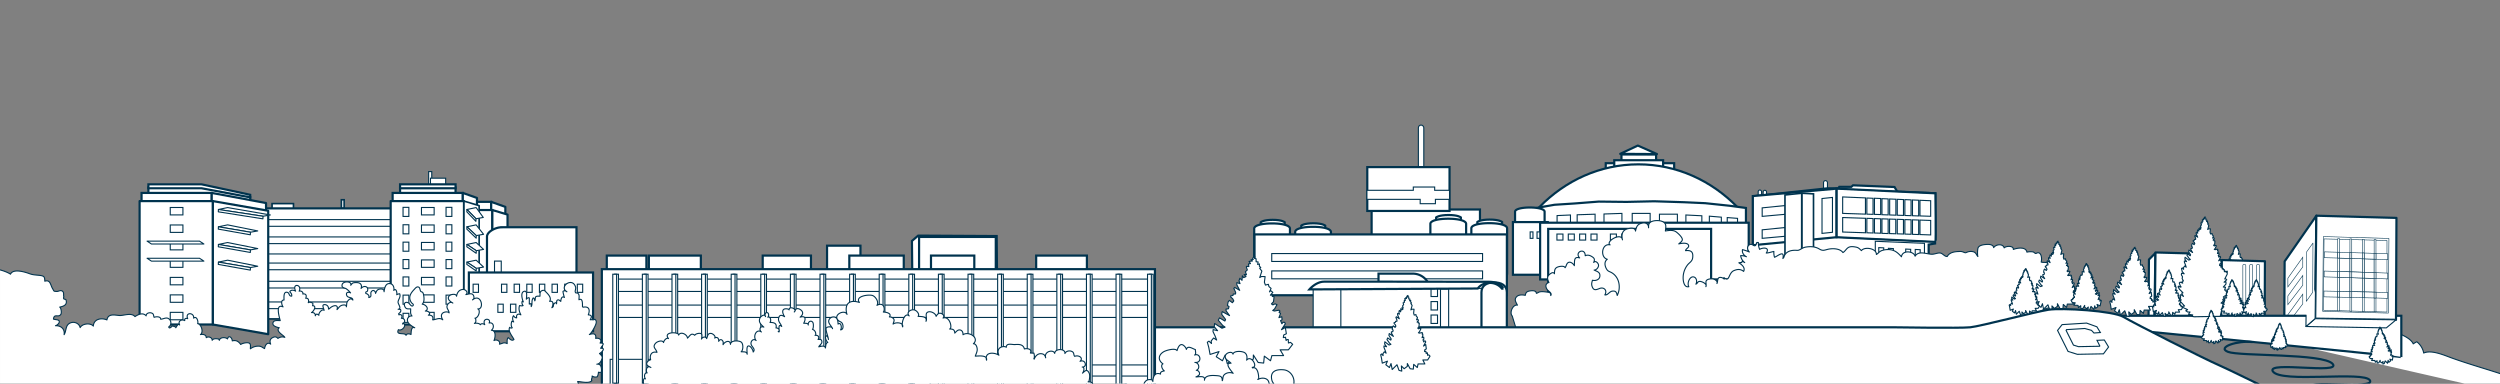 <svg id="Layer_1" data-name="Layer 1" xmlns="http://www.w3.org/2000/svg" xmlns:xlink="http://www.w3.org/1999/xlink" viewBox="0 0 2280 350"><rect x="0" y="0" width="2280" height="350" fill="#808080" stroke="none"/><defs><style>.cls-1,.cls-12,.cls-14{fill:none;}.cls-2{clip-path:url(#clip-path);}.cls-10,.cls-11,.cls-13,.cls-3,.cls-4,.cls-5,.cls-6,.cls-7,.cls-8,.cls-9{fill:#fff;}.cls-10,.cls-11,.cls-12,.cls-13,.cls-14,.cls-3,.cls-4,.cls-5,.cls-6,.cls-7,.cls-8,.cls-9{stroke:#00334e;}.cls-12,.cls-3,.cls-4,.cls-6,.cls-9{stroke-miterlimit:10;}.cls-12,.cls-14,.cls-3,.cls-5,.cls-8{stroke-width:2px;}.cls-10,.cls-11,.cls-13,.cls-14,.cls-5,.cls-7,.cls-8{stroke-linejoin:round;}.cls-13,.cls-6{stroke-width:1.5px;}.cls-11,.cls-8{stroke-linecap:round;}.cls-10,.cls-9{stroke-width:0.5px;}</style><clipPath id="clip-path"><rect class="cls-1" x="0.01" y="-0.14" width="2280" height="350"/></clipPath></defs><title>LBNL-Line-Art-2280x350</title><g class="cls-2"><rect class="cls-3" x="1389.52" y="211.49" width="2.55" height="5.88"/><rect class="cls-3" x="1383.25" y="211.49" width="2.55" height="5.88"/><rect class="cls-3" x="1250.92" y="191.06" width="98.81" height="24.18"/><rect class="cls-4" x="1293.55" y="114.06" width="4.96" height="49.24" rx="2.48" ry="2.48"/><rect class="cls-3" x="1246.96" y="152.4" width="75.02" height="39.99"/><polygon class="cls-4" points="1321.97 173.55 1308.42 173.55 1308.42 170.57 1288.93 170.57 1288.93 173.55 1246.63 173.55 1246.63 181.81 1295.21 181.81 1295.21 185.77 1309.09 185.77 1309.09 181.81 1321.97 181.81 1321.97 173.55"/><path class="cls-3" d="M1171.61,212.46H1149.8v-9.8s2.28-2.13,10.85-2.16,11,2.16,11,2.16Z"/><path class="cls-3" d="M1208.57,215.27h-21.81v-9.53s2.28-2.07,10.85-2.1,11,2.1,11,2.1Z"/><path class="cls-3" d="M1332.33,208.14h-22.58v-9.87s2.35-2.14,11.23-2.17,11.35,2.17,11.35,2.17Z"/><path class="cls-3" d="M1369.91,212.31h-22.58v-9.88s2.36-2.14,11.23-2.17,11.35,2.17,11.35,2.17Z"/><path class="cls-3" d="M1160.13,265.46h0a16.36,16.36,0,0,1-16.3-16.31v-40.7c0-3,7.34-4.69,16.3-4.69h0c9,0,16.31,1.71,16.31,4.69v40.7A16.36,16.36,0,0,1,1160.13,265.46Z"/><path class="cls-3" d="M1197.51,268.55h0a16.36,16.36,0,0,1-16.31-16.31v-40.7c0-3,7.34-4.68,16.31-4.68h0c9,0,16.3,1.7,16.3,4.68v40.7A16.36,16.36,0,0,1,1197.51,268.55Z"/><path class="cls-3" d="M1320.81,261.17h0a16.36,16.36,0,0,1-16.31-16.3V204.16c0-3,7.34-4.68,16.31-4.68h0c9,0,16.3,1.71,16.3,4.68v40.71A16.35,16.35,0,0,1,1320.81,261.17Z"/><path class="cls-3" d="M1358.18,265.22h0a16.36,16.36,0,0,1-16.31-16.31v-40.7c0-3,7.34-4.68,16.31-4.68h0c9,0,16.3,1.7,16.3,4.68v40.7A16.35,16.35,0,0,1,1358.18,265.22Z"/><rect class="cls-3" x="1144.12" y="213.78" width="230.15" height="55.49"/><rect class="cls-4" x="1159.83" y="231.25" width="192.27" height="7.2"/><rect class="cls-4" x="1159.83" y="247.08" width="192.27" height="7.2"/><rect class="cls-4" x="1663.06" y="164.7" width="3.58" height="10.97" rx="1.79" ry="1.79"/><rect class="cls-4" x="1603.46" y="173.28" width="3.1" height="9.06" rx="1.55" ry="1.55"/><rect class="cls-4" x="1607.99" y="173.52" width="3.1" height="8.82" rx="1.55" ry="1.55"/><rect class="cls-3" x="1478.78" y="140.89" width="31.58" height="13.75"/><rect class="cls-3" x="1464.45" y="148.83" width="62.38" height="11.24"/><rect class="cls-3" x="1472.2" y="146.12" width="44.56" height="10.27"/><polygon class="cls-5" points="1493.7 132.75 1477.62 140.31 1511.13 140.5 1493.7 132.75"/><path class="cls-3" d="M1584.36,188.75c-23.54-24.08-55.26-38.86-90.18-38.86s-66.63,14.78-90.17,38.86Z"/><polygon class="cls-3" points="1592.3 208.55 1592.3 189.66 1577.19 187.62 1555.11 185.3 1535.93 184.43 1508.62 183.56 1483.34 184.14 1458.06 183.85 1435.68 185.59 1417.66 186.75 1399.65 189.95 1399.65 207.38 1592.3 208.55"/><path class="cls-3" d="M1395.2,240.23h0a13.52,13.52,0,0,1-13.47-13.48V193.11c0-2.46,6.06-3.87,13.47-3.87h0c7.42,0,13.48,1.41,13.48,3.87v33.64A13.52,13.52,0,0,1,1395.2,240.23Z"/><rect class="cls-3" x="1379.79" y="202.54" width="31.77" height="48.04"/><rect class="cls-4" x="1488.58" y="194.62" width="16.35" height="8.48"/><rect class="cls-4" x="1513.42" y="195.34" width="16.35" height="8.48"/><polygon class="cls-4" points="1552.08 205.27 1537.53 204.54 1537.53 196.07 1552.08 196.79 1552.08 205.27"/><polygon class="cls-4" points="1569.86 206.54 1558.93 205.63 1558.93 197.15 1569.86 198.06 1569.86 206.54"/><polygon class="cls-4" points="1584.63 207.63 1575.24 206.9 1575.24 198.42 1584.63 199.15 1584.63 207.63"/><polygon class="cls-4" points="1479.19 203.09 1462.84 203.64 1462.84 195.16 1479.19 194.62 1479.19 203.09"/><polygon class="cls-4" points="1454.72 203.82 1438.37 204.36 1438.37 195.88 1454.72 195.34 1454.72 203.82"/><polygon class="cls-4" points="1432.26 204.54 1420.06 205.09 1420.06 196.61 1432.26 196.07 1432.26 204.54"/><rect class="cls-3" x="1404.59" y="203.12" width="190.23" height="51.72"/><rect class="cls-3" x="1411.95" y="208.74" width="148.58" height="60.83"/><rect class="cls-4" x="1419.92" y="213.45" width="5.49" height="5.49"/><rect class="cls-4" x="1430.27" y="213.45" width="5.49" height="5.49"/><rect class="cls-4" x="1440.63" y="213.45" width="5.49" height="5.49"/><rect class="cls-4" x="1450.98" y="213.45" width="5.49" height="5.49"/><rect class="cls-4" x="1468.67" y="213.45" width="5.49" height="5.49"/><rect class="cls-4" x="1479.03" y="213.45" width="5.49" height="5.49"/><rect class="cls-4" x="1401.77" y="211.49" width="2.55" height="5.88"/><rect class="cls-4" x="1395.51" y="211.49" width="2.55" height="5.88"/><polygon class="cls-3" points="1758.93 236.56 1758.93 223.04 1764.8 222.07 1765 176.24 1730.34 174.87 1727.79 170.56 1689.99 169 1688.43 170.37 1677.46 170.37 1676.48 171.74 1666.69 171.74 1598.74 178.98 1598.74 239.89 1758.93 236.56"/><polygon class="cls-3" points="1598.6 178.81 1598.6 223.62 1674.94 216.35 1674.95 172.05 1598.6 178.81"/><polygon class="cls-4" points="1755.1 221.91 1755.1 236.56 1710.28 234.4 1710.27 220.04 1755.1 221.91"/><polygon class="cls-4" points="1717.96 226.04 1717.95 234.66 1713.52 234.37 1713.42 225.82 1717.96 226.04"/><polygon class="cls-4" points="1726.74 226.7 1726.64 235.44 1722.21 235.12 1722.21 226.46 1726.74 226.7"/><polygon class="cls-4" points="1742.54 227.38 1742.44 236.13 1738.01 235.8 1738 227.14 1742.54 227.38"/><polygon class="cls-4" points="1751.23 227.72 1751.13 236.47 1746.7 236.15 1746.7 227.49 1751.23 227.72"/><polygon class="cls-4" points="1607.11 189.57 1607.11 197.33 1629.39 195.33 1629.39 187.32 1607.11 189.57"/><polygon class="cls-4" points="1607.11 209.6 1607.11 217.36 1629.39 215.36 1629.39 207.35 1607.11 209.6"/><path class="cls-4" d="M1675,172.05v44.31l90.13,4.26V176.3Zm69.18,10.31,5.65.23v14.34l-5.65-.19Zm5.65,18.32v13.21l-5.65-.18V200.5Zm-12.59-18.62,5.65.24v14.4l-5.65-.19Zm5.65,18.39v13.21l-5.65-.18V200.27Zm-12.58-18.68,5.65.24v14.46l-5.65-.19Zm5.65,18.45v13.21l-5.65-.18V200Zm-12.58-18.75,5.65.24v14.53l-5.65-.19Zm-22.09,30.82-20.78-.69V198.39l20.78.69Zm0-17-20.78-.68v-15l20.78.88Zm6.93,17.2-5.65-.19V199.12l5.65.19Zm0-17-5.65-.18V180.59l5.65.24Zm6.94,17.2-5.65-.19V199.35l5.65.19Zm0-17-5.65-.19v-14.7l5.65.24ZM1722,213l-5.65-.19V199.58l5.65.19Zm0-17-5.65-.19V181.18l5.65.24Zm1.29,3.8,5.65.18V213.2l-5.65-.18Zm37.49,14.45-9.76-.33V200.72l9.76.33Zm0-17-9.76-.32V182.65l9.76.41Z"/><polygon class="cls-6" points="1643.16 236.32 1627.89 237.89 1627.89 177.81 1643.16 176.23 1643.16 236.32"/><polygon class="cls-6" points="1643.41 236.32 1653.92 236.89 1653.92 176.8 1643.41 176.23 1643.41 236.32"/><polygon class="cls-4" points="1671.2 211.85 1661.68 212.85 1661.68 181.06 1671.2 180.06 1671.2 211.85"/><path class="cls-3" d="M1257.2,249.55h31.27a16.09,16.09,0,0,1,16,16.05h0a16.1,16.1,0,0,1-16,16H1257.2Z"/><rect class="cls-4" x="1221.21" y="263" width="133.71" height="36.82"/><path class="cls-3" d="M1351.1,299.89V266.55c0-6.36,5.2-9,11.56-9h0c6.37,0,11.57,2.62,11.57,9v33.34Z"/><rect class="cls-4" x="1313.73" y="263.47" width="7.43" height="35.52"/><rect class="cls-4" x="1305.11" y="262.76" width="5.9" height="7.67"/><rect class="cls-4" x="1305.11" y="275.04" width="5.9" height="7.67"/><rect class="cls-4" x="1305.11" y="287.31" width="5.9" height="7.67"/><rect class="cls-4" x="1197.6" y="262.33" width="25.25" height="37.96"/><path class="cls-3" d="M1194.18,263.94l153.53-.82s3.07-5,10.74-5.08a13.84,13.84,0,0,1,11.33,5.2h1.42S1368.72,257,1358,257s-142.91-.23-150.46-.12S1194.18,263.94,1194.18,263.94Z"/><path class="cls-7" d="M1626,235.76c1.74-8.24-4.77-2.08-7.64-1.14a14.47,14.47,0,0,1-.59-5.3c-2.32.44-4.65,1.39-6.93,1.44,3.53-5.09-2.77-5.3-6.07-3.34a15.4,15.4,0,0,1-1.13-6.25c-.07,0-1.4,0-1.46,0-1.56,6.1-3.38.79-6.06,1.78s-3.16,4.23-.75,6.86a44.09,44.09,0,0,0-6.22-2.15c-.56,2.8,1.12,5.14,3.55,6.49a11.94,11.94,0,0,0-5.22-1,9.38,9.38,0,0,0,3.69,6.3,14.12,14.12,0,0,1-2.11-1.33c-.38.21-.48,1.29-.64,1.35a7.65,7.65,0,0,0-2.58.2c2.61,1.61,6.12,4.38,4.34,7.84-2.87-2.28-5.53-2.07-8.73-.76-5.4,2.2-3.79,11.12-9.24,6.4l.27,1.4a5.79,5.79,0,0,0-2.62-1.47c-4.18-.74-2.85,3.15-4,5.47,1-2.41-2.38-4.09-4.07-4.22s-5.15.14-5.84,2.08c-.42,1.18.44,3.37-.19,5,1.51-2.46-3.87-4.94-5.72-4.77-2.12.2-1.72,1.94-3.4,2.49,1.16-1.74.84-5.37-1.36-6.35-4.07-1.81-7,5.56-5.08,8.7-3.23.66-4.4-2.37-4.92-5a19.11,19.11,0,0,1,3.46-14.47c1.93-2.69,4.53-3.33,5-7.07.65-5.6-1.85-6.83-6.52-6.34.47-2.2,3.5-2.64,2.72-4.92-1-2.77-6.84-1.76-8.9-1.24,1-1,3-2.15,3.23-3.73.37-2.2-4.45-6.55-6.14-7.55-2.62-1.55-6.56-1-9.3-.48.45-3.88,1.39-7.25-3.31-8.88-2.75-1-8-.88-10.4.93-1.74,1.31-1.64,3-1.62,5,0-3.52-2.44-4.9-5.63-4.29-4.57.86-5.45,3.31-6.29,7.27-.25-3.32-4.66-2.64-6.78-2.16-5.17,1.15-6.29,5.06-5.13,10.18-.83-7.31-15.85,1.63-11.27,4.58-7.65-1.68-9.29,11.4-2.57,13.14-3,2.21-2.29,6-.73,8.77,1.4,2.47,2.64,2.2,4.91,3.56,7.12,4.29,8.34,14,4.89,20.67-.59-2.7-1.06-4.44-4.67-3.9-2.4.36-4.2,4-6.61,3.38,2.54-4.18-.94-7.33-4.68-5.88-3.21,1.25-5.68,2.46-7.09-2.3-.56-1.9,0-3.4.47-5.19,2.57.77,6.25-.3,6.71-3.33.62-4.14-2.64-4.65-5.19-5.93,2.07.11,4.26-2.59,4-4.58-.19-1.8-2.77-4.46-4.38-2.36,1.1-2.82.81-3.84-1.82-5.44-1.87-1.13-3.81-1.64-5.91-.7,0-7.69-10.17-3.44-5.12,2-5.48-1.7-4.51,3.06-4.83,7.07-.65-1.35-2.72-3.28-4.42-3.15-2.75.21-2.64,3.35-4,5-.69-2-5.08-1.23-6.6-.67-3,1.07-3,3.24-3.12,6.17-.92-1.68-2.49-.87-3.86.14-3.19,2.32-2.7,4.7-1.16,7.86-3.28.85-3.43,3.91-1.48,6.57,1.11,1.51,4.61,3.07,3.15,5.32,0-2.8-1-2.86-3.71-3.19-1.94-.24-4.45-.61-6.38-.13-1.11.27-1.92,1.1-3,1.3-.35-2.95-4.21-2.5-6.4-2.09-2.41.46-3.3,1.42-3.76,3.93-2.25-.52-5.71-.68-7.54.94-3,2.69-1,5.24.38,8-4.18-.83-7.55,7-4.73,9.9l3.9,12.83L1769.38,327l97-45.85c3.64-.15,5.57-3.09,6.77-6.35,1.7-4.62,1.5-9.13-4.86-8.54,5.34-1.23,5-11.78-1.44-11.75,2.43-1.47,3.66-7.59.31-8.89,1.82-1.31,2-2.25,1.16-4.26-1.37-3.11-3.87-1.44-6.75-2.39.68-2.34.54-8-2.62-8.49-.93-.15-1.7.78-2.6.66-.31,0-1.42-1.18-2-1.36a13.82,13.82,0,0,0-5.79.17c-.94-5.21-8.94-3.8-12.39-2.46.34-3.57-6.46-3.33-8.35-1.44-1.11-4-7.54-3.37-9.57-.22-.38-2.44-3.11-2.94-5.17-2.92-2.32,0-7.44.28-8.91,2.76-.78,1.32-.85,7.05-.35,8.26-1.41-1.47-1.46-3.35-3.89-4.25a9.18,9.18,0,0,0-4.77-.1c-.55.09-2.29.92-2.52.93-1.29,0-2.58-1.15-4.41-1.17-4.3,0-10,.27-12.38,4.59-2.78.05-4.07-3.24-7-3.22-2.32,0-4.49,1.15-6.86,1.15-4.73,0-12.09-3.63-15.42,1.76-1.31-4.74-11.7-5.8-12.44.54-2.8-3-5.33-5.73-10.07-6.42-2.8-.41-6.73,0-9.19,1.43-1.35.81-2.25,2.19-3.61,2.9.25-5.68-11-7.32-13.62-3.5-1.86-1.64-2.52-2.76-5.11-3.24-1.82-.34-4.24-.69-6,0-2.49.88-3.54,3.75-5.78,5-2.7-3.82-9.47-3.95-13.61-3-3.55.84-4.64,1.72-8-.29-3.72-2.19-7.83-2.42-12.13-1.73-2.63.42-3.66,1.45-5.86,2.52-1.56.76-2.21.41-4,.41-4.6,0-9.06,1.54-10.27,6.42Z"/><path class="cls-7" d="M1895.35,270.72l-1.08-1.13-1,.4-.1-2-.69,0-.34.49-.3-1.87-1.08.19.2-1.52,1.28-.69-.5-3.65-1.87,1.28,1.87-3.45-.34-.83h-.79l-.49.83-.64-1.82.74-.49-.15-1.78-1.38.55.79-2.47-.74-.64.44-.69-.49-.54-2.12.49-.89-.29.89-.89,1.18-2.51-.93-.49-1,.64-.69-.59,1-1.29.29-2.9-.88-.15.15-.84-1.09.1,1.18-1.62-1-1-.59.74.79-2-1-1-.29-1.33-1.43.44-.49-1.63.34-3.3-1.72,0-.89.59,1-3.74-1.08-1.62.54-.45-.69-.79,0-1.28-.89.3.25-1.48-1-.1v-1.72l-.79-.25.15-1-.6.29-.49.79.35.54-1.09.15.64.74-1.62.24.69,1.29-1,.19.2,1.53s-1.33-.2-1.28,0,.54,2,.54,2l-.94,1,.55,1.73-1.14-.1.89,1.18-1.13.59-.64-1-.15,2.61-1.09-1.18-.39,1.48.49,1.62-1.52-.59,0,1.23,1.43,3.25-2.42-1.67-.44.49.88,2.37,0,.93-1.14.05-.1.79-1.13.29v.65l1,1,.54,1.28-.69,1-1.48-1.33-.59.88-.35,2.07.79.59-.29,1.33-1.19.15,0,1,1.68,2.75-3.55-2.31-.29,1.53,1.92,3-.35.89-2.61-1.83-.59,1.38,2.17,3.06,1.13.93-1.53.64-3.54-2.75-.2,1.87,1.63,2.31-2.17-.64,0,1.18,1,2.47.79,2.41-1.48-1.18-1.18,1.67.15,1.53-1.23-1.38-.79.64.69,3,.64,4.12,4.34-1.67-1.34,3,3,2.34,1.33-3.34,1,5,4-4,1.67,4.68,2.33.66-.33-4.33,2.34,2.33,2.67-2V277l2.33,4.34,2.67.34.34-4,3,2.67.67-3H1891l-1.67-3.34h4Z"/><path class="cls-7" d="M2039.06,224.14l-.34.54.24.37-.74.1.43.5-1.1.17.47.87-.67.13.13,1s-.9-.14-.87,0,.37,1.37.37,1.37l-.63.71.36,1.17-.77-.07.61.8-.77.4-.44-.7-.1,1.77-.73-.8-.27,1,.33,1.1-1-.4,0,.83,1,2.21-1.64-1.14-.3.34.6,1.6,0,.64-.77,0-.06.54-.77.2v.43l.66.67.37.87-.47.71-1-.91-.4.6-.23,1.41.53.4-.2.9-.8.1,0,.71,1.14,1.87-2.41-1.57-.2,1,1.3,2.08-.23.6-1.77-1.24-.41.94,1.48,2.07.77.64-1,.43-2.41-1.87-.13,1.27,1.1,1.57-1.47-.43,0,.8.66,1.67.54,1.64-1-.8-.81,1.14.1,1-.83-.93-.54.43.47,2,1.27,1.44-1.7-.37-.14,1,.77,1.34-.27,1.11.87,1.63-.67.07-.26.4.47.91-1.68-.64-.6.54.74,2,.5.6-.6.14-1-.67-.4.43.94,1.64,1.5,1.48.77.83-.73.17.1.67,1,1.5-1.68-1.1-.53.2.37,1.4-.47.64.8,1.2-.8.64,1.44,1.57,1.6,1.71-1.1.13-.27.7,3.35,1.54-1.21.74,1.27.84,1.51,0-1,1.54,2.77.4-.47.94,1.44.27,17.06-.33,1.64-6.73.77-.6-.74-1.11-1-.13,2-1.81-1-.3,1.1-1.3-.63-.61,2-1.37.24-.87.4-.63-1-1,.4-.63-1.17,0,.61-1.84-1.44-.16,1.74-1.94,0-1.44-1.23.23,1.74-1.6-.81-.71-.5.24,1.61-3.15.06-2-.57.1-.13.64-.57-.77-.63.4,0-1.37-.77,0,0-.8-.67.26-.07-1.37-.47,0-.23.33-.2-1.27-.74.13.14-1,.87-.47-.34-2.48-1.27.87,1.27-2.34-.23-.57h-.54l-.33.57-.44-1.24.5-.33-.1-1.21-.93.37.53-1.67-.5-.43.3-.47-.33-.37-1.44.33-.6-.2.6-.6.8-1.71-.63-.33-.71.44-.46-.41.66-.87.21-2-.61-.1.1-.57-.73.07.8-1.11-.7-.7-.4.5.53-1.37-.7-.7-.2-.9-1,.3-.34-1.11.24-2.24-1.17,0-.6.4.7-2.54-.74-1.11.37-.3-.47-.53,0-.87-.61.2.17-1-.67-.07v-1.17l-.53-.17.1-.67Z"/><path class="cls-7" d="M2024.64,298.8c6.21-6.82,32.75-12.95,37.47-2.37,14.58-.69,30.21.86,40.75,10.07,4-13.5,24.83-19.64,35.12-.07,9.15-14.3,57.37-5.38,62.9,7.17a27.21,27.21,0,0,1,3.24-1.91,17,17,0,0,1,6.31,10.27c7.27-3.19,19.1,2.21,26.18,4.74,25.5,9.11,49.52,14.53,74.11,25.56.6,6.46,6.83,4.1,4.61,10.66,4.39-9.14,6.61-14.76,16.92-11.28,11.92,4,73.83,23.05,72.78,35.05,15.07,6.27,83.64,7.07,88.64,19.42"/><polygon class="cls-8" points="2021.18 242.7 2026.25 237.6 2025.19 303.54 2020.76 303.44 2021.18 242.7"/><polygon class="cls-8" points="2065.62 238.26 2026.31 237.16 2025.74 288.57 2065.39 289.15 2065.62 238.26"/><polygon class="cls-8" points="1959.83 236.69 1965.73 230.75 1964.5 307.54 1959.34 307.42 1959.83 236.69"/><polygon class="cls-8" points="2011.58 231.52 1965.8 230.24 1965.14 290.11 2011.32 290.79 2011.58 231.52"/><rect class="cls-9" x="2045.48" y="241.15" width="2.71" height="49.92" rx="0.99" ry="0.99"/><rect class="cls-9" x="2051.76" y="241.15" width="2.71" height="49.92" rx="0.99" ry="0.99"/><rect class="cls-9" x="2058.04" y="241.15" width="2.71" height="49.92" rx="0.99" ry="0.99"/><polygon class="cls-5" points="2083.58 238.38 2112.51 196.72 2111.45 290.62 2083.16 315 2083.58 238.38"/><polygon class="cls-9" points="2100.14 268.28 2100.14 277.12 2086.54 294.92 2086.54 286.99 2100.14 268.28"/><path class="cls-3" d="M2190,325.62V288H1936.09v12.21S2190,325.1,2190,325.62Z"/><polygon class="cls-5" points="2185.57 198.73 2112.51 196.72 2111.45 290.62 2185.15 291.68 2185.57 198.73"/><polygon class="cls-10" points="2178.7 217.45 2118.85 215.76 2118.32 283.96 2178.17 285.55 2178.7 217.45"/><polygon class="cls-9" points="2100.14 234.57 2100.14 243.41 2086.54 261.65 2086.54 253.72 2100.14 234.57"/><polygon class="cls-9" points="2100.14 251.23 2100.14 260.06 2086.54 277.83 2086.54 269.9 2100.14 251.23"/><polygon class="cls-7" points="2176.36 299.02 2103.09 297.77 2111.45 290.62 2185.15 291.68 2176.36 299.02"/><polygon class="cls-10" points="2118.93 282.94 2176.92 284.59 2176.92 219.31 2119.53 217.88 2118.93 282.94"/><polygon class="cls-9" points="2165.22 253.93 2165.22 266.44 2156.16 266.23 2156.16 253.63 2165.22 253.93"/><polygon class="cls-9" points="2154.49 253.58 2154.49 266.19 2144.8 265.97 2144.8 253.27 2154.49 253.58"/><polygon class="cls-9" points="2143.14 253.21 2143.14 265.93 2133.66 265.71 2133.66 252.91 2143.14 253.21"/><polygon class="cls-9" points="2165.22 266.44 2165.22 271.75 2156.16 271.54 2156.16 266.23 2165.22 266.44"/><polygon class="cls-9" points="2119.42 265.42 2131.99 265.67 2131.99 270.98 2119.42 270.73 2119.42 265.42"/><polygon class="cls-9" points="2143.14 265.93 2143.14 271.24 2133.66 271.02 2133.66 265.71 2143.14 265.93"/><polygon class="cls-9" points="2177.64 266.77 2177.64 272.09 2166.88 271.79 2166.88 266.48 2177.64 266.77"/><polygon class="cls-9" points="2154.49 266.19 2154.49 271.5 2144.8 271.28 2144.8 265.97 2154.49 266.19"/><polygon class="cls-9" points="2133.66 247.6 2133.66 235.38 2143.14 235.68 2143.14 247.9 2133.66 247.6"/><polygon class="cls-9" points="2144.8 247.96 2144.8 235.73 2154.49 236.02 2154.49 248.27 2144.8 247.96"/><polygon class="cls-9" points="2156.16 236.07 2165.22 236.35 2165.22 248.62 2156.16 248.32 2156.16 236.07"/><polygon class="cls-9" points="2144.8 235.73 2144.8 230.41 2154.49 230.71 2154.49 236.02 2144.8 235.73"/><polygon class="cls-9" points="2133.66 235.38 2133.66 230.07 2143.14 230.36 2143.14 235.68 2133.66 235.38"/><polygon class="cls-9" points="2156.16 236.07 2156.16 230.76 2165.22 231.04 2165.22 236.35 2156.16 236.07"/><polygon class="cls-9" points="2119.84 235.01 2119.84 229.7 2131.99 230.02 2131.99 235.33 2119.84 235.01"/><polygon class="cls-9" points="2177.64 231.47 2177.64 236.78 2166.88 236.4 2166.88 231.09 2177.64 231.47"/><polygon class="cls-9" points="2156.16 248.32 2165.22 248.62 2165.22 253.93 2156.16 253.63 2156.16 248.32"/><polygon class="cls-9" points="2119.63 252.51 2119.63 247.2 2131.99 247.54 2131.99 252.85 2119.63 252.51"/><polygon class="cls-9" points="2143.14 253.21 2133.66 252.91 2133.66 247.6 2143.14 247.9 2143.14 253.21"/><polygon class="cls-9" points="2154.49 248.27 2154.49 253.58 2144.8 253.27 2144.8 247.96 2154.49 248.27"/><polygon class="cls-9" points="2177.64 249.07 2177.64 254.38 2166.88 253.98 2166.88 248.67 2177.64 249.07"/><polygon class="cls-9" points="2133.66 265.71 2131.99 265.67 2131.99 252.85 2133.66 252.91 2133.66 265.71"/><polygon class="cls-9" points="2133.66 283.53 2131.99 283.53 2131.99 270.98 2133.66 271.02 2133.66 283.53"/><polygon class="cls-9" points="2133.66 265.71 2133.66 271.02 2131.99 270.98 2131.99 265.67 2133.66 265.71"/><polygon class="cls-9" points="2133.66 247.6 2131.99 247.54 2131.99 235.33 2133.66 235.38 2133.66 247.6"/><polygon class="cls-10" points="2131.99 217.61 2133.66 217.61 2133.66 230.07 2131.99 230.02 2131.99 217.61"/><polygon class="cls-9" points="2131.99 235.33 2131.99 230.02 2133.66 230.07 2133.66 235.38 2131.99 235.33"/><polygon class="cls-9" points="2133.66 252.91 2131.99 252.85 2131.99 247.54 2133.66 247.6 2133.66 252.91"/><polygon class="cls-10" points="2143.14 217.92 2144.8 217.92 2144.8 230.41 2143.14 230.36 2143.14 217.92"/><polygon class="cls-9" points="2144.8 283.84 2143.14 283.84 2143.14 271.24 2144.8 271.28 2144.8 283.84"/><polygon class="cls-9" points="2144.8 253.27 2144.8 265.97 2143.14 265.93 2143.14 253.21 2144.8 253.27"/><polygon class="cls-9" points="2144.8 265.97 2144.8 271.28 2143.14 271.24 2143.14 265.93 2144.8 265.97"/><polygon class="cls-9" points="2143.14 247.9 2143.14 235.68 2144.8 235.73 2144.8 247.96 2143.14 247.9"/><polygon class="cls-9" points="2143.14 235.68 2143.14 230.36 2144.8 230.41 2144.8 235.73 2143.14 235.68"/><polygon class="cls-9" points="2144.8 247.96 2144.8 253.27 2143.14 253.21 2143.14 247.9 2144.8 247.96"/><polygon class="cls-9" points="2154.49 248.27 2154.49 236.02 2156.16 236.07 2156.16 248.32 2154.49 248.27"/><polygon class="cls-10" points="2154.49 218.23 2156.16 218.23 2156.16 230.76 2154.49 230.71 2154.49 218.23"/><polygon class="cls-9" points="2156.16 253.63 2156.16 266.23 2154.49 266.19 2154.49 253.58 2156.16 253.63"/><polygon class="cls-9" points="2156.16 284.15 2154.49 284.15 2154.49 271.5 2156.16 271.54 2156.16 284.15"/><polygon class="cls-9" points="2156.16 266.23 2156.16 271.54 2154.49 271.5 2154.49 266.19 2156.16 266.23"/><polygon class="cls-9" points="2154.49 236.02 2154.49 230.71 2156.16 230.76 2156.16 236.07 2154.49 236.02"/><polygon class="cls-9" points="2156.16 248.32 2156.16 253.63 2154.49 253.58 2154.49 248.27 2156.16 248.32"/><polygon class="cls-9" points="2165.22 236.35 2166.88 236.4 2166.88 248.67 2165.22 248.62 2165.22 236.35"/><polygon class="cls-9" points="2166.88 284.36 2165.22 284.36 2165.22 271.75 2166.88 271.79 2166.88 284.36"/><polygon class="cls-9" points="2165.22 253.93 2166.88 253.98 2166.88 266.48 2165.22 266.44 2165.22 253.93"/><polygon class="cls-9" points="2166.88 266.48 2166.88 271.79 2165.22 271.75 2165.22 266.44 2166.88 266.48"/><polygon class="cls-10" points="2165.22 218.44 2166.88 218.44 2166.88 231.09 2165.22 231.04 2165.22 218.44"/><polygon class="cls-9" points="2165.22 231.04 2166.88 231.09 2166.88 236.4 2165.22 236.35 2165.22 231.04"/><polygon class="cls-9" points="2165.22 248.62 2166.88 248.67 2166.88 253.98 2165.22 253.93 2165.22 248.62"/><polyline class="cls-11" points="2111.71 262.72 2111.4 290.55 2103.01 297.78 2103.14 287.77"/><polygon class="cls-10" points="2109.43 221.65 2103.72 229.6 2103.35 274.88 2109.2 266.52 2109.43 221.65"/><path class="cls-12" d="M1675,172.05l90.13,4.25s.68,44.35,0,44.32L1675,216.36Z"/><path class="cls-3" d="M1052.57,298.5h674.8s60.06.94,69.45,0,59.12-14.08,71.32-16,59.13.94,68.52,6.57,74.14,38.48,87.28,44.11,114.5,56.31,133.27,63.82,158.61,79.78,169.87,80.72S956.84,488.08,956.84,488.08Z"/><polygon class="cls-4" points="1894.53 323.14 1886.07 320.49 1876.49 301.34 1880.63 296.05 1902.98 294.65 1912.35 298.03 1915.54 303.27 1909.7 303.7 1907.41 301.27 1901.33 299.59 1884.64 300.63 1884.29 301.34 1890.98 314.72 1895.53 316.15 1914.81 315.78 1915.02 315.5 1912.46 310.39 1919.15 310.08 1923.02 316.46 1918.35 322.69 1894.53 323.14"/><rect class="cls-3" x="383.96" y="184.09" width="64" height="13.59"/><polygon class="cls-5" points="447.96 197.69 460.87 202.26 460.87 188.67 447.96 184.09 447.96 197.69"/><rect class="cls-3" x="382.18" y="191.54" width="66.84" height="67.77"/><polygon class="cls-5" points="449.02 259.31 462.87 263.47 462.87 195.7 449.02 191.54 449.02 259.31"/><path class="cls-3" d="M525.76,207.25H457.31v.07H457c-4.72,0-12.87,3.86-12.87,8.58v47.8a8.6,8.6,0,0,0,8.58,8.58H464.1a8.6,8.6,0,0,0,8.58-8.58V260.2h53.08Z"/><rect class="cls-4" x="451" y="238.11" width="6.14" height="13.16"/><polygon class="cls-3" points="908.97 215.28 837.39 214.87 831.69 219.75 832.1 260.83 909.37 259.61 908.97 215.28"/><rect class="cls-3" x="838.2" y="216.09" width="69.95" height="50.84"/><rect class="cls-3" x="553.4" y="233.09" width="36.11" height="30.47"/><rect class="cls-3" x="591.77" y="233.09" width="47.4" height="31.6"/><rect class="cls-3" x="695.59" y="233.09" width="44.01" height="27.08"/><rect class="cls-3" x="754.27" y="224.06" width="30.47" height="40.62"/><rect class="cls-3" x="774.58" y="233.09" width="49.65" height="37.24"/><rect class="cls-3" x="849.06" y="233.09" width="39.5" height="32.73"/><rect class="cls-3" x="944.98" y="233.09" width="46.27" height="31.6"/><rect class="cls-3" x="548.89" y="245.5" width="504.43" height="117.44"/><rect class="cls-4" x="561.3" y="278.23" width="489.76" height="11.28"/><rect class="cls-4" x="561.3" y="254.53" width="489.76" height="11.28"/><polygon class="cls-3" points="549.2 361.13 857.96 361.13 857.79 350.87 549.03 350.87 549.2 361.13"/><rect class="cls-4" x="857.54" y="332.82" width="191.73" height="10.14"/><rect class="cls-4" x="556.47" y="327.7" width="291.82" height="22.65"/><rect class="cls-4" x="560.55" y="250.1" width="3.49" height="99.31"/><rect class="cls-4" x="587.55" y="250.1" width="3.49" height="99.31"/><rect class="cls-4" x="614.55" y="250.1" width="3.49" height="99.31"/><rect class="cls-4" x="641.55" y="250.1" width="3.49" height="99.31"/><rect class="cls-4" x="668.55" y="250.1" width="3.49" height="99.31"/><rect class="cls-4" x="695.54" y="250.1" width="3.49" height="99.31"/><rect class="cls-4" x="722.54" y="250.1" width="3.49" height="99.31"/><rect class="cls-4" x="749.54" y="250.1" width="3.49" height="99.31"/><rect class="cls-4" x="776.54" y="250.1" width="3.49" height="99.31"/><rect class="cls-4" x="803.54" y="250.1" width="3.49" height="99.31"/><rect class="cls-4" x="830.54" y="250.1" width="3.49" height="99.31"/><rect class="cls-4" x="857.54" y="250.1" width="3.49" height="105.58"/><rect class="cls-4" x="884.54" y="250.1" width="3.49" height="105.58"/><rect class="cls-4" x="558.85" y="250.1" width="3.49" height="99.31"/><rect class="cls-4" x="585.85" y="250.1" width="3.49" height="99.31"/><rect class="cls-4" x="612.85" y="250.1" width="3.49" height="99.31"/><rect class="cls-4" x="639.85" y="250.1" width="3.49" height="99.31"/><rect class="cls-4" x="666.85" y="250.1" width="3.49" height="99.31"/><rect class="cls-4" x="693.85" y="250.1" width="3.49" height="99.31"/><rect class="cls-4" x="720.85" y="250.1" width="3.49" height="99.31"/><rect class="cls-4" x="747.85" y="250.1" width="3.49" height="99.31"/><rect class="cls-4" x="774.85" y="250.1" width="3.49" height="99.31"/><rect class="cls-4" x="801.84" y="250.1" width="3.49" height="99.31"/><rect class="cls-4" x="828.84" y="250.1" width="3.49" height="99.31"/><rect class="cls-4" x="855.84" y="250.1" width="3.49" height="105.58"/><rect class="cls-4" x="882.84" y="250.1" width="3.49" height="105.58"/><rect class="cls-4" x="911.54" y="250.1" width="3.49" height="105.58"/><rect class="cls-4" x="938.54" y="250.1" width="3.49" height="105.58"/><rect class="cls-4" x="965.54" y="250.1" width="3.49" height="105.58"/><rect class="cls-4" x="992.54" y="250.1" width="3.49" height="105.58"/><rect class="cls-4" x="1019.54" y="250.1" width="3.49" height="105.58"/><rect class="cls-4" x="1048.24" y="250.1" width="3.49" height="105.58"/><rect class="cls-4" x="909.84" y="250.1" width="3.49" height="105.58"/><rect class="cls-4" x="936.84" y="250.1" width="3.49" height="105.58"/><rect class="cls-4" x="963.84" y="250.1" width="3.49" height="105.58"/><rect class="cls-4" x="990.84" y="250.1" width="3.49" height="105.58"/><rect class="cls-4" x="1017.84" y="250.1" width="3.49" height="105.58"/><rect class="cls-4" x="1046.54" y="250.1" width="3.49" height="105.58"/><rect class="cls-6" x="311.35" y="182.18" width="2.5" height="7.84"/><rect class="cls-6" x="248.12" y="185.69" width="19.52" height="6.67"/><rect class="cls-3" x="239.56" y="190.04" width="124.14" height="45.67"/><rect class="cls-4" x="239.83" y="200.29" width="118.32" height="6.1"/><rect class="cls-4" x="239.83" y="216.08" width="118.32" height="6.1"/><rect class="cls-4" x="390.92" y="156.49" width="2.84" height="12.51"/><rect class="cls-4" x="392.59" y="162.5" width="13.85" height="6.51"/><rect class="cls-6" x="239.83" y="245.18" width="124.14" height="45.67"/><rect class="cls-4" x="239" y="231.6" width="128.29" height="11.27"/><rect class="cls-4" x="239.83" y="239.91" width="118.32" height="6.1"/><rect class="cls-4" x="239.83" y="256.54" width="118.32" height="6.1"/><rect class="cls-4" x="239.83" y="275.38" width="118.32" height="6.1"/><rect class="cls-3" x="364.86" y="170.98" width="50.61" height="5.62"/><rect class="cls-3" x="364.86" y="168.11" width="50.61" height="3.59"/><rect class="cls-3" x="358.08" y="175.95" width="64" height="13.59"/><polygon class="cls-5" points="422.08 189.54 434.99 194.12 434.99 180.52 422.08 175.95 422.08 189.54"/><rect class="cls-5" x="356.3" y="183.39" width="66.84" height="112.57"/><polygon class="cls-13" points="423.13 295.97 436.98 300.13 436.98 187.56 423.13 183.39 423.13 295.97"/><polygon class="cls-7" points="425.85 191.05 434.09 199.5 440.75 198.32 434.24 189.3 425.85 191.05"/><polygon class="cls-7" points="425.85 191.05 434.09 199.5 434.01 201.85 425.74 193.18 425.85 191.05"/><polygon class="cls-7" points="425.85 206.83 434.35 214.86 441.01 213.68 434.24 205.08 425.85 206.83"/><polygon class="cls-7" points="425.85 206.83 434.35 214.86 434.27 217.21 425.74 208.96 425.85 206.83"/><polygon class="cls-7" points="425.85 222.93 434.35 228.64 441.01 227.46 434.24 221.18 425.85 222.93"/><polygon class="cls-7" points="425.85 222.93 434.35 228.64 434.27 230.99 425.74 225.06 425.85 222.93"/><polygon class="cls-7" points="425.85 239.04 434.35 244.74 441.01 243.56 434.24 237.28 425.85 239.04"/><polygon class="cls-7" points="425.85 239.04 434.35 244.74 434.27 247.09 425.74 241.16 425.85 239.04"/><polygon class="cls-3" points="228.18 183.96 183.82 176.6 135.34 176.6 135.34 170.98 183.82 170.98 228.18 179.48 228.18 183.96"/><polygon class="cls-3" points="228.18 179.95 183.82 171.7 135.34 171.7 135.34 168.11 183.82 168.11 228.18 177.65 228.18 179.95"/><rect class="cls-3" x="129.1" y="175.95" width="64" height="13.59"/><polygon class="cls-5" points="193.1 189.54 242.62 198.77 242.62 185.17 193.1 175.95 193.1 189.54"/><rect class="cls-5" x="127.32" y="183.39" width="66.84" height="112.57"/><polygon class="cls-5" points="194.15 295.97 244.62 304.78 244.62 192.21 194.15 183.39 194.15 295.97"/><rect class="cls-4" x="384.38" y="189.23" width="11.56" height="6.77"/><rect class="cls-4" x="384.38" y="205.17" width="11.56" height="6.77"/><rect class="cls-4" x="384.38" y="221.11" width="11.56" height="6.77"/><rect class="cls-4" x="384.38" y="237.05" width="11.56" height="6.77"/><rect class="cls-4" x="384.38" y="252.99" width="11.56" height="6.77"/><rect class="cls-4" x="384.38" y="268.93" width="11.56" height="6.77"/><rect class="cls-4" x="384.38" y="284.86" width="11.56" height="6.77"/><rect class="cls-4" x="155.26" y="189.23" width="11.56" height="6.77"/><rect class="cls-4" x="155.26" y="205.17" width="11.56" height="6.77"/><rect class="cls-4" x="155.26" y="221.11" width="11.56" height="6.77"/><rect class="cls-4" x="155.26" y="237.05" width="11.56" height="6.77"/><rect class="cls-4" x="155.26" y="252.99" width="11.56" height="6.77"/><rect class="cls-4" x="155.26" y="268.93" width="11.56" height="6.77"/><rect class="cls-4" x="155.26" y="284.86" width="11.56" height="6.77"/><polygon class="cls-7" points="185.93 222.53 138.11 222.53 134.14 219.91 181.96 219.91 185.93 222.53"/><polygon class="cls-7" points="199.2 191.05 239.87 197.23 246.53 196.04 207.59 189.3 199.2 191.05"/><polygon class="cls-7" points="199.2 191.05 239.87 197.23 239.79 199.57 199.09 193.18 199.2 191.05"/><polygon class="cls-7" points="199.2 206.83 228.38 211.79 235.04 210.61 207.59 205.08 199.2 206.83"/><polygon class="cls-7" points="199.2 206.83 228.38 211.79 228.3 214.14 199.09 208.96 199.2 206.83"/><polygon class="cls-7" points="199.2 222.93 228.38 227.9 235.04 226.71 207.59 221.18 199.2 222.93"/><polygon class="cls-7" points="199.2 222.93 228.38 227.9 228.3 230.24 199.09 225.06 199.2 222.93"/><polygon class="cls-7" points="199.2 239.04 228.38 244 235.04 242.81 207.59 237.28 199.2 239.04"/><polygon class="cls-7" points="199.2 239.04 228.38 244 228.3 246.34 199.09 241.16 199.2 239.04"/><polygon class="cls-7" points="185.93 238.15 138.11 238.15 134.14 235.53 181.96 235.53 185.93 238.15"/><rect class="cls-3" x="427.61" y="248.51" width="113.26" height="53.61"/><rect class="cls-4" x="457.38" y="259.18" width="4.9" height="7.45"/><rect class="cls-4" x="468.9" y="259.18" width="4.9" height="7.45"/><rect class="cls-4" x="431.48" y="259.18" width="4.9" height="7.45"/><rect class="cls-4" x="480.43" y="259.18" width="4.9" height="7.45"/><rect class="cls-4" x="491.95" y="259.18" width="4.9" height="7.45"/><rect class="cls-4" x="503.47" y="259.18" width="4.9" height="7.45"/><rect class="cls-4" x="514.99" y="259.18" width="4.9" height="7.45"/><rect class="cls-4" x="526.51" y="259.18" width="4.9" height="7.45"/><rect class="cls-4" x="454.05" y="277.4" width="4.9" height="7.45"/><rect class="cls-4" x="465.57" y="277.4" width="4.9" height="7.45"/><rect class="cls-4" x="477.09" y="277.4" width="4.9" height="7.45"/><rect class="cls-4" x="488.62" y="277.4" width="4.9" height="7.45"/><rect class="cls-4" x="500.14" y="277.4" width="4.9" height="7.45"/><rect class="cls-4" x="511.66" y="277.4" width="4.9" height="7.45"/><rect class="cls-4" x="523.18" y="277.4" width="4.9" height="7.45"/><rect class="cls-4" x="406.8" y="220.84" width="5.29" height="8.28"/><rect class="cls-4" x="367.58" y="220.84" width="5.29" height="8.28"/><rect class="cls-4" x="406.8" y="236.71" width="5.29" height="8.28"/><rect class="cls-4" x="367.58" y="236.71" width="5.29" height="8.28"/><rect class="cls-4" x="406.8" y="252.57" width="5.29" height="8.28"/><rect class="cls-4" x="367.58" y="252.57" width="5.29" height="8.28"/><rect class="cls-4" x="406.8" y="269.15" width="5.29" height="8.28"/><rect class="cls-4" x="367.58" y="269.15" width="5.29" height="8.28"/><rect class="cls-4" x="406.8" y="285.73" width="5.29" height="8.28"/><rect class="cls-4" x="367.58" y="285.73" width="5.29" height="8.28"/><rect class="cls-4" x="406.8" y="189.1" width="5.29" height="8.28"/><rect class="cls-4" x="367.58" y="189.1" width="5.29" height="8.28"/><rect class="cls-4" x="406.8" y="204.97" width="5.29" height="8.28"/><rect class="cls-4" x="367.58" y="204.97" width="5.29" height="8.28"/><path class="cls-7" d="M2010.59,198.07l-.47.74.33.52-1,.14.61.7-1.54.23.65,1.21-.93.19.19,1.44s-1.26-.18-1.22,0,.52,1.91.52,1.91l-.89,1,.51,1.63-1.07-.1.84,1.12-1.07.56-.61-1-.14,2.47-1-1.12-.38,1.4.47,1.54-1.45-.56,0,1.17,1.35,3.07-2.28-1.58-.42.47.84,2.23,0,.89-1.07,0-.1.74-1.07.28V220l.93.93.52,1.21-.66,1-1.4-1.26-.55.84-.33,2,.75.56-.28,1.26-1.12.14,0,1,1.59,2.61-3.36-2.19-.28,1.44,1.82,2.89-.33.84-2.47-1.73-.56,1.31,2.05,2.89,1.08.89-1.45.6-3.35-2.61-.19,1.77,1.54,2.19-2-.6,0,1.12.93,2.33.75,2.28-1.4-1.12-1.12,1.59.14,1.44-1.16-1.3-.75.6.65,2.8,1.77,2-2.37-.52-.19,1.4,1.07,1.87-.37,1.53,1.21,2.29-.93.09-.37.56.65,1.26-2.33-.89-.84.75,1,2.8.7.84-.84.18-1.39-.93-.56.61,1.3,2.28,2.1,2.05,1.07,1.17-1,.23.14.93,1.35,2.1-2.33-1.54-.75.28.51,2-.65.88,1.12,1.68-1.12.89,2,2.19,2.23,2.38-1.54.18-.37,1,4.66,2.15-1.67,1,1.77,1.17,2.09-.05-1.39,2.15,3.86.55-.65,1.31,2,.37,23.76-.45L2027,279l1.07-.84-1-1.54-1.44-.19,2.79-2.51-1.39-.42,1.53-1.82-.88-.84,2.79-1.91.33-1.21.56-.89-1.44-1.4.55-.88-1.63,0,.84-2.56-2-.23,2.42-2.71,0-2-1.73.32,2.42-2.23-1.11-1-.7.32,2.23-4.38.1-2.75-.8.14-.18.89-.79-1.08-.89.56,0-1.91-1.07.05,0-1.12-.93.37-.1-1.91-.65,0-.33.46-.28-1.77-1,.19.18-1.45,1.22-.65-.47-3.45-1.77,1.21,1.77-3.26-.33-.79h-.74l-.47.79-.6-1.72.7-.47-.14-1.68-1.31.51L2023,229l-.7-.6.42-.65-.47-.52-2,.47-.84-.28.84-.84,1.11-2.38-.88-.46-1,.6-.65-.56.93-1.21.28-2.75-.84-.14.14-.79-1,.09,1.12-1.54-1-1-.56.7.75-1.91-1-1-.28-1.26-1.35.42-.47-1.53.33-3.13-1.63,0-.84.56,1-3.55-1-1.54.52-.42-.66-.74,0-1.21-.84.28.23-1.4-.93-.1V199l-.74-.23.14-.93Z"/><path class="cls-7" d="M2025.62,282.12l.57-.6.52.21.06-1.07.36,0,.18.26.16-1,.58.1-.11-.81-.68-.36.26-1.94,1,.68-1-1.83.19-.44h.41l.27.44.34-1-.4-.26.08-.94.73.28-.41-1.3.39-.34-.24-.37.26-.29,1.13.26.47-.15-.47-.47-.63-1.34.5-.26.55.34.36-.31-.52-.68-.16-1.54.47-.08-.08-.44.58.05-.63-.86.55-.55.31.39-.41-1.07.54-.55.16-.71.76.24.26-.86-.18-1.76.91,0,.47.31-.55-2,.58-.87-.29-.23.37-.42,0-.68.47.16-.13-.79.52-.05v-.91l.42-.13-.08-.53.32.16.26.42-.18.28.57.08-.34.4.86.13-.36.68.52.1-.1.81s.7-.1.68,0-.29,1.08-.29,1.08l.49.54-.28.92.6-.05-.47.62.6.32.34-.55.08,1.38.57-.62.21.78-.26.86.81-.31,0,.65-.76,1.73,1.28-.89.23.26-.47,1.26,0,.49.6,0,0,.42.6.15v.34l-.52.53-.29.67.37.55.78-.7.32.47.18,1.1-.42.31.16.71.63.07,0,.55-.89,1.47,1.88-1.23.16.81-1,1.62.18.47,1.39-1,.31.73-1.15,1.62-.6.5.81.34,1.88-1.46.11,1-.86,1.23,1.15-.34,0,.63-.52,1.3-.42,1.28.78-.62.63.88-.08.81.66-.73.41.34-.36,1.57-.34,2.19-2.3-.89.71,1.59-1.6,1.24-.71-1.77-.53,2.66-2.12-2.13-.89,2.48-1.24.36.18-2.3-1.24,1.24-1.42-1.07v-1.24l-1.24,2.31-1.41.17-.18-2.12-1.59,1.41-.36-1.59h-3l.89-1.77h-2.13Z"/><path class="cls-7" d="M2007.59,307.38l.52-.55.47.19.05-1,.33,0,.16.23.15-.9.52.1-.1-.73-.61-.33.23-1.75.9.61-.9-1.65.17-.4h.38l.23.4.31-.87-.35-.24.07-.85.66.26-.38-1.18.35-.31-.21-.33.24-.26,1,.24.43-.15-.43-.42-.56-1.21.45-.23.49.31.33-.29-.47-.61-.14-1.4.42-.07-.07-.4.52.05-.56-.78.49-.5.29.36-.38-1,.49-.5.15-.63.68.21.24-.78-.17-1.58.83,0,.42.29-.49-1.8.52-.78L2015,286l.33-.38,0-.61.43.14-.12-.71.47-.05v-.82l.38-.12-.07-.48.28.15.24.37-.17.26.52.07-.3.36.78.12-.33.61.47.1-.1.73s.64-.1.62,0-.26,1-.26,1l.45.5-.26.83.54-.05-.42.57.54.28.31-.5.07,1.25.52-.56.19.71-.24.78.73-.29,0,.59-.68,1.56,1.16-.8.21.24-.43,1.13,0,.45.54,0,0,.38.54.14v.31l-.47.47-.26.61.33.5.71-.64.28.43.17,1-.38.28.14.64.57.07,0,.5-.81,1.32,1.7-1.11.14.73-.92,1.47.17.42,1.25-.87.28.66-1,1.47-.54.44.73.31,1.7-1.32.1.9-.78,1.11,1-.31,0,.57-.47,1.18-.38,1.15.71-.56.57.8-.07.73.59-.66.38.31-.34,1.42-.3,2-2.08-.8.64,1.44-1.44,1.12-.64-1.6-.48,2.4-1.92-1.92-.8,2.24-1.12.32.16-2.08-1.12,1.12-1.28-1v-1.12l-1.13,2.08-1.28.16-.16-1.92-1.44,1.28-.32-1.44h-2.72l.8-1.6h-1.92Z"/><path class="cls-7" d="M2160.62,325.38l.58-.6.52.21.05-1.07.37,0,.18.27.16-1,.58.11-.11-.81-.68-.37.26-1.93,1,.68-1-1.83.19-.45h.41l.26.45.34-1-.39-.26.08-.94.73.29-.42-1.31.4-.34-.24-.37.26-.28,1.13.26.47-.16-.47-.47-.63-1.33.5-.26.54.34.37-.32-.52-.68-.16-1.54.47-.08-.08-.44.58.05-.63-.86.55-.55.31.39-.41-1.07.54-.55.16-.71.76.24.26-.86-.18-1.75.91,0,.47.31-.55-2,.58-.86-.29-.24.37-.42,0-.68.47.16-.13-.78.52-.06V299l.42-.13-.08-.53.32.16.26.42-.19.29.58.08-.34.39.86.13-.36.68.52.1-.11.81s.71-.1.68,0l-.28,1.07.49.55-.28.91.6-.05-.47.63.6.31.34-.55.08,1.39.57-.63.21.78-.26.87.81-.32,0,.66-.75,1.72,1.28-.89.23.26-.47,1.26,0,.49.6,0,0,.42.6.16v.34l-.52.52-.29.68.37.55.78-.71.32.47.18,1.1-.42.31.16.71.63.08,0,.54-.89,1.47,1.88-1.23.16.81-1,1.62.18.47,1.39-1,.31.74-1.15,1.62-.6.49.81.34,1.88-1.46.11,1-.87,1.23,1.15-.34,0,.63-.52,1.3-.42,1.29.78-.63.63.89-.08.81.66-.74.41.34-.36,1.57-.34,2.19-2.3-.89.71,1.6-1.6,1.24-.71-1.77-.53,2.65-2.12-2.12-.89,2.48-1.24.35.18-2.3-1.24,1.24-1.42-1.06v-1.24l-1.24,2.3-1.41.18-.18-2.13-1.59,1.42-.36-1.6h-3l.89-1.77h-2.13Z"/><path class="cls-7" d="M1990.65,280.35l-.72-.76-.66.26-.07-1.35-.46,0-.24.33-.19-1.26-.73.14.13-1,.86-.46-.33-2.45-1.26.86,1.26-2.32-.23-.56h-.53l-.33.56-.43-1.22.49-.33-.09-1.19-.93.36.53-1.65-.5-.43.3-.46-.33-.37-1.42.33-.6-.2.6-.59.79-1.69-.63-.33-.69.43-.47-.4.67-.86.19-1.95-.59-.1.1-.56-.73.07.79-1.09-.69-.7-.4.5.53-1.36-.69-.69-.2-.9-1,.3-.33-1.09.23-2.22-1.16,0-.59.4.69-2.52-.73-1.09.37-.3-.46-.53,0-.86-.6.2.17-1-.66-.07V247l-.53-.17.1-.66-.4.2-.33.53.23.36-.73.1.43.5-1.09.16.46.86-.66.13.14,1s-.9-.13-.86,0,.36,1.35.36,1.35l-.63.7.36,1.16-.76-.07.6.79-.76.4-.43-.69-.1,1.75-.73-.8-.26,1,.33,1.09-1-.4,0,.83,1,2.18-1.62-1.12-.3.33.6,1.59,0,.62-.76,0-.06.53-.77.19v.43l.67.67.36.86-.46.69-1-.89-.39.59-.23,1.39.53.4-.2.89-.8.1,0,.7,1.12,1.85-2.38-1.56-.2,1,1.29,2.05-.23.6-1.75-1.23-.4.93,1.45,2.05.77.63-1,.43-2.38-1.86-.13,1.26,1.09,1.56-1.46-.43,0,.79.66,1.65.53,1.62-1-.79-.8,1.13.1,1-.82-.93-.53.43.46,2,.43,2.77,2.91-1.12-.89,2,2,1.57.9-2.24.67,3.36,2.69-2.69,1.12,3.14,1.57.45-.22-2.92,1.56,1.57,1.8-1.34v-1.57l1.57,2.91,1.79.23.22-2.69,2,1.79.45-2h3.81l-1.12-2.24h2.69Z"/><path class="cls-7" d="M1304.18,324.82l-1.18-1.23-1.07.43-.11-2.2-.75.05-.37.54-.32-2-1.18.22.21-1.66,1.39-.75-.53-4-2,1.4,2-3.75-.38-.91H1299l-.54.91-.7-2,.81-.53-.16-1.93-1.5.59.85-2.68-.8-.69.48-.75-.53-.59-2.31.53-1-.32,1-1,1.29-2.74-1-.53-1.12.69-.75-.64,1.07-1.39.32-3.16-1-.16.16-.91-1.18.11,1.28-1.77-1.12-1.13-.64.81.85-2.2-1.12-1.12-.32-1.45-1.56.48-.53-1.77.37-3.59-1.87-.05-1,.64,1.13-4.07-1.18-1.76.59-.49-.75-.85.05-1.4-1,.32.27-1.6-1.07-.11v-1.87l-.86-.27.16-1.07-.64.32-.54.86.38.58-1.18.17.69.8-1.76.27.75,1.39-1.08.21.22,1.66s-1.45-.21-1.39-.05.59,2.2.59,2.2l-1,1.12.59,1.88-1.24-.11,1,1.28-1.23.65-.7-1.13-.16,2.84-1.18-1.28-.43,1.6.54,1.77-1.66-.64-.06,1.34,1.56,3.53-2.63-1.82-.48.54,1,2.57-.06,1-1.23.05-.11.86-1.23.32V295l1.07,1.07.59,1.4-.75,1.12-1.61-1.44-.64,1-.37,2.25.85.64-.32,1.45-1.28.16,0,1.12,1.82,3L1267,304.2l-.32,1.66,2.09,3.32-.37,1-2.84-2-.64,1.5,2.35,3.32,1.23,1-1.66.7-3.85-3-.22,2,1.77,2.52-2.36-.7,0,1.29,1.07,2.68.86,2.62-1.61-1.28-1.28,1.82.16,1.66-1.34-1.5-.86.69.75,3.22.7,4.48,4.71-1.82-1.45,3.27,3.27,2.54,1.45-3.63,1.09,5.44,4.35-4.35,1.82,5.08,2.54.73-.36-4.72,2.54,2.54,2.9-2.18v-2.54l2.54,4.72,2.9.36.37-4.35,3.26,2.9.73-3.27h6.17l-1.82-3.63H1302Z"/><path class="cls-7" d="M1888.76,273.81l.76-.73.65.29.12-1.35.46.05.22.34.25-1.24.72.16-.08-1-.84-.5.44-2.43,1.21.91-1.15-2.36.26-.56.53,0,.3.57.48-1.2-.48-.35.16-1.19.9.41-.45-1.68.51-.41-.27-.47.34-.35,1.41.39.6-.17-.57-.62-.71-1.72.64-.3.67.46.48-.38-.62-.89-.11-2,.6-.07-.08-.56.73.09-.75-1.12.73-.67.37.52-.47-1.38.73-.66.23-.89,1,.34.38-1.07-.14-2.23,1.16,0,.58.42-.58-2.54.77-1.06-.35-.31.49-.51V243l.59.22-.12-1,.66,0,0-1.16.54-.14-.07-.66.39.21.3.54-.25.36.73.13-.45.48,1.08.21-.5.84.65.16-.17,1s.89-.09.86,0-.43,1.34-.43,1.34l.6.72-.41,1.14.76,0-.63.77.74.43.46-.68,0,1.76.77-.76.22,1-.38,1.08,1-.35v.82l-1.06,2.14,1.67-1.05.28.34-.66,1.56V255l.76.07,0,.53.75.23,0,.43-.69.63-.4.85.43.71,1-.85.37.61.17,1.4-.55.38.16.9.79.13-.06.69-1.21,1.8,2.45-1.44.15,1-1.38,2,.21.61,1.8-1.15.36.94-1.54,2-.79.59,1,.48,2.46-1.75.08,1.26-1.16,1.51,1.47-.37v.8l-.73,1.62-.6,1.6,1-.75.74,1.16-.15,1,.87-.89.51.45-.55,2-.55,2.75-2.86-1.25.81,2.05-2.09,1.48-.8-2.28-.81,3.33-2.57-2.8-1.26,3.08-1.59.38.35-2.9-1.63,1.5-1.73-1.42.07-1.57-1.7,2.84-1.8.15-.11-2.7-2.09,1.7-.36-2-3.81-.17,1.22-2.19L1890,276Z"/><path class="cls-7" d="M1860.08,279.08l-.73-.76-.66.26-.07-1.35-.46,0-.23.33-.2-1.25-.73.13.14-1,.86-.46-.34-2.45-1.25.86,1.25-2.31-.23-.57h-.53l-.33.57-.43-1.23.5-.33-.1-1.19-.93.36.53-1.65-.49-.43.29-.46-.33-.37-1.42.33-.59-.19.59-.6.8-1.69-.63-.33-.7.43-.46-.39.66-.86.2-2-.6-.09.1-.57-.72.07.79-1.09-.7-.7-.39.5.53-1.36-.7-.69-.2-.89-1,.29-.33-1.09.24-2.21-1.16,0-.6.4.7-2.51-.73-1.1.36-.29-.46-.53,0-.86-.59.2.16-1-.66-.06v-1.16l-.53-.17.1-.66-.4.2-.33.53.24.36-.73.1.43.5-1.09.16.46.86-.66.14.13,1s-.89-.13-.86,0,.36,1.36.36,1.36l-.62.69L1845,252l-.76-.07.59.8-.76.39-.43-.69-.1,1.75-.72-.79-.27,1,.33,1.09-1-.4,0,.83,1,2.18-1.62-1.12-.3.33.6,1.59,0,.63-.76,0-.07.53-.76.2v.43l.66.66.36.86-.46.69-1-.89-.4.6-.23,1.38.53.4-.2.89-.79.1,0,.7,1.13,1.85-2.39-1.55-.19,1,1.29,2.05-.24.6-1.75-1.23-.4.93,1.46,2,.76.63-1,.43-2.38-1.85-.13,1.25,1.09,1.56-1.45-.43,0,.79.67,1.66.52,1.62-1-.8-.79,1.13.1,1-.83-.92-.53.43.46,2,.43,2.77,2.92-1.12-.9,2,2,1.57.89-2.24.68,3.36,2.69-2.69,1.12,3.14,1.56.45-.22-2.91,1.57,1.57,1.79-1.35v-1.57l1.57,2.92,1.79.22.23-2.69,2,1.79.44-2h3.81l-1.12-2.24h2.69Z"/><path class="cls-7" d="M1965.5,276.22l-1.09-1.14-1,.4-.1-2-.69.05-.34.49-.3-1.87-1.08.2.19-1.53,1.28-.69-.49-3.65-1.87,1.28,1.87-3.44-.34-.84h-.79l-.49.84-.64-1.83.73-.49-.14-1.77-1.38.54.79-2.46-.74-.64.44-.69-.49-.55-2.12.5-.89-.3.89-.89,1.18-2.51-.93-.49-1,.64-.69-.59,1-1.28.29-2.91-.88-.15.14-.83-1.08.09,1.18-1.62-1-1-.59.74.78-2-1-1-.3-1.33-1.42.44-.5-1.62.35-3.3-1.73,0-.88.59,1-3.75-1.08-1.62.54-.44-.69-.79.05-1.28-.89.29.25-1.48-1-.09v-1.73l-.79-.25.15-1-.59.3-.49.78.34.55-1.08.14.64.74-1.63.25.69,1.28-1,.2.2,1.52s-1.33-.19-1.28-.05l.54,2-.94,1,.54,1.72-1.13-.1.89,1.19-1.14.59-.64-1-.14,2.61-1.09-1.18-.39,1.48.49,1.63-1.53-.6-.05,1.24,1.43,3.25-2.41-1.68-.44.49.88,2.37,0,.94-1.13,0-.1.79-1.13.3v.64l1,1,.55,1.28-.69,1-1.48-1.33-.59.89-.35,2.06.79.6-.3,1.33-1.18.14,0,1,1.68,2.76-3.55-2.32-.3,1.53,1.93,3.05-.35.89L1930,260.9l-.59,1.38,2.17,3.05,1.13.94-1.53.64-3.55-2.76-.19,1.87,1.62,2.32-2.16-.64-.05,1.18,1,2.46.79,2.41-1.48-1.18-1.18,1.68.15,1.52-1.23-1.37-.79.64.69,2.95.64,4.12,4.34-1.67-1.34,3,3,2.33,1.34-3.33,1,5,4-4,1.66,4.67,2.34.67-.33-4.34,2.33,2.34,2.67-2v-2.33l2.34,4.34,2.67.33.33-4,3,2.67.67-3h5.67l-1.67-3.34h4Z"/><path class="cls-7" d="M1178.91,314l-2-1.78-1.85.62-.19-3.17-1.29.07-.65.78-.56-2.94-2,.31.37-2.4,2.4-1.09-.92-5.72-3.52,2,3.52-5.42-.65-1.31H1170l-.92,1.31-1.21-2.86,1.39-.77-.28-2.79-2.59.85,1.48-3.87-1.38-1,.83-1.09-.93-.85-4,.78-1.66-.47,1.66-1.39,2.22-3.95-1.75-.77-2,1-1.29-.92,1.85-2,.55-4.56-1.66-.23.28-1.32-2,.16,2.22-2.56-1.94-1.62-1.11,1.16,1.48-3.17-1.94-1.63-.56-2.09-2.68.7-.93-2.56.65-5.18-3.24-.08-1.66.93,1.94-5.88-2-2.55,1-.7-1.29-1.24.09-2-1.66.46.46-2.32-1.85-.15V236l-1.48-.39.28-1.54-1.11.46-.93,1.24.65.85-2,.23,1.21,1.16-3.06.39,1.3,2-1.85.31.37,2.4s-2.5-.31-2.41-.08,1,3.17,1,3.17l-1.76,1.63,1,2.71-2.13-.16,1.67,1.86-2.13.93-1.2-1.63-.28,4.1-2-1.85-.74,2.32.92,2.55-2.87-.93-.09,1.94,2.68,5.11-4.53-2.64-.83.78,1.66,3.71-.09,1.47-2.13.08-.18,1.24-2.13.46v1l1.85,1.55,1,2-1.3,1.62-2.77-2.09-1.11,1.4-.65,3.25,1.48.92-.55,2.09-2.22.24.09,1.62,3.14,4.33-6.66-3.63-.55,2.4,3.61,4.79-.65,1.4-4.9-2.87-1.11,2.17,4.07,4.8,2.12,1.47-2.86,1-6.67-4.33-.37,2.94,3.06,3.64-4.07-1-.1,1.86,1.85,3.87,1.48,3.79-2.77-1.86-2.22,2.63.28,2.4-2.32-2.16-1.48,1,1.3,4.64,1.2,6.48,8.15-2.62-2.51,4.71,5.64,3.67,2.51-5.24,1.88,7.87,7.52-6.3,3.13,7.34,4.39,1.05-.63-6.81,4.39,3.67,5-3.15v-3.67l4.39,6.82,5,.52.62-6.29,5.64,4.19,1.26-4.71h10.65l-3.13-5.25h7.52Z"/><path class="cls-7" d="M2067.77,282.12l-.58-.6-.52.21-.05-1.07-.37,0-.18.26-.16-1-.58.1.11-.81.68-.36-.26-1.94-1,.68,1-1.83-.19-.44h-.41l-.26.44-.34-1,.39-.26-.08-.94-.73.28.42-1.3-.4-.34.24-.37-.26-.29-1.13.26-.47-.15.47-.47.63-1.34-.5-.26-.54.34-.37-.31.52-.68.16-1.54-.47-.08.08-.44-.58.05.63-.86-.55-.55-.31.39.41-1.07-.54-.55-.16-.71-.76.24-.26-.86.18-1.76-.91,0-.47.31.55-2-.58-.87.29-.23-.37-.42,0-.68-.47.16.13-.79-.52-.05v-.91l-.42-.13.08-.53-.32.16-.26.42.19.28-.58.08.34.4-.86.13.36.68-.52.1.11.81s-.71-.1-.68,0l.28,1.08-.49.54.28.92-.6-.05.47.62-.6.32-.34-.55-.08,1.38-.57-.62-.21.78.26.86-.81-.31,0,.65.75,1.73-1.28-.89-.23.26.47,1.26,0,.49-.6,0,0,.42-.6.15v.34l.52.53.29.67-.37.55-.78-.7-.32.47-.18,1.1.42.31-.16.71-.63.07,0,.55.89,1.47-1.88-1.23-.16.81,1,1.62-.18.47-1.39-1-.31.73,1.15,1.62.6.5-.81.34-1.88-1.46-.11,1,.87,1.23-1.15-.34,0,.63.52,1.3.42,1.28-.78-.62-.63.88.08.81-.66-.73-.41.34.36,1.57.34,2.19,2.3-.89-.71,1.59,1.6,1.24.71-1.77.53,2.66L2053,286l.89,2.48,1.24.36-.18-2.3,1.24,1.24,1.42-1.07v-1.24l1.24,2.31,1.41.17.18-2.12,1.59,1.41.36-1.59h3l-.89-1.77h2.13Z"/><path class="cls-7" d="M2086.41,314.51l-.42-.44-.38.15,0-.78-.26,0-.14.19-.11-.72-.42.07.08-.59.49-.26-.19-1.41-.72.49.72-1.33-.13-.32h-.31l-.19.32-.24-.71.28-.19-.06-.68-.53.21.31-1-.29-.24.17-.27-.19-.21-.82.19-.34-.11.34-.35.46-1-.36-.19-.4.25-.27-.23.38-.49.12-1.13-.35-.06.06-.32-.42,0,.46-.63-.4-.4-.23.29.3-.78-.4-.41-.11-.51-.55.17-.19-.63.13-1.27-.67,0-.34.23.4-1.45-.42-.63.21-.17-.27-.31,0-.49-.34.11.1-.57-.39,0v-.66l-.3-.1.06-.38-.23.11-.19.31.13.21-.42.06.25.28-.63.1.27.49-.38.08.07.59s-.51-.08-.49,0,.21.78.21.78l-.36.4.21.67-.44,0,.34.46-.44.23-.25-.4-.05,1-.42-.46-.15.57.19.63-.59-.23,0,.48.55,1.25-.93-.64-.18.19.35.91,0,.36-.44,0,0,.31-.44.11v.25l.38.38.21.49-.26.4-.57-.51-.23.34-.14.8.31.23-.12.52-.45.05,0,.4.64,1.07-1.37-.9-.11.6.74,1.18-.13.34-1-.71-.23.54.84,1.18.44.36-.6.25-1.37-1.07-.07.73.63.89-.84-.25,0,.46.38.95.3.94-.57-.46-.45.65.05.59-.47-.54-.31.25.27,1.15.25,1.59,1.67-.65-.51,1.16,1.16.91.51-1.29.39,1.93,1.55-1.55.65,1.81.9.26-.13-1.68.9.91,1-.78v-.9l.9,1.68,1,.12.13-1.54,1.16,1,.26-1.16h2.2l-.65-1.29h1.55Z"/><path class="cls-14" d="M2054.27,312c-13.1-1.69-33,4.65-22.39,8.87s87.13,1.24,95.5,11-60.4-2.81-54.6,6.72c6.84,11.24,83.54-.57,88.61,8.31s-61.63-1.57-56.35,7.17,81,.67,86.93,6.19c10.11,9.45-63.8,2.28-51.49,9.64,11.37,6.8,65.55.79,77.8,3.38,23.92,5.07,68,35.07,84.09,37.19"/><path class="cls-7" d="M-147,228.89l1.44,368.35H1396.9l-35.41-137.78c-1-2.81,2.42-5.3-.61-8.86-2.78-3.27-8.65-5.7-12.86-6.16-3-.33-6.13.69-9.2.47,3-1.19,1-4.29-.32-6.19-3-4.2-6.11-3.92-11-4.29.86-5.84-3.77-7.88-9.2-6.95,3.62-4.61-2.48-9.68-7.33-9.27.81-1.77,3.36-3.09,2.38-6-1.29-3.91-10.54-6.34-13.79-3.18,1.76-1.91,4.16-5.61,2.6-8.24-2-3.46-9.41-1.84-12.62-1.78,2.23-1.1,3.07-3.09,1.7-4.89-2.37-3.12-8.21-3.63-11.52-2.13-.21-.68,1.63-1.14,2.38-2.12a7.26,7.26,0,0,0,.91-6c-1.28-3.08-6.68-5.63-9.7-4.3,2-8.7-11.61-9.53-13.6-2.35-.19-4.32-1-5.83-5.4-5.93-4.6-.1-10.11.24-11.36,5.72.29-2.71-3.85-3.37-5.81-3.47-7.44-.37-7.26,4.8-5,10.43-2.21-1.78-5.35-2.79-8-1.39-1.82,1-5.22,3.35-5.46,5.46-.09.05-.84.07-.3.09,5.42-1.89,6.35-9.74.75-11.93-5.44-2.13-6.85,5.66-11.18,4.15,3-.53,4-5,3-7.54-1.68-4.22-5.94-3.33-9.19-2.24a5.43,5.43,0,0,0,1.19-7c-2.58-3.69-7-2.12-10.48-2.35,2.09-2.39-1-5.92-3.13-7.19-4.05-2.46-9-.39-10.9,3.49-1.33.35-2.43-.13-3.74-.55-.41-2.3,3.89-3,4.73-5.16,2.49-6.35-2-13.88-8.63-14.54-7-.69-12.94,1.42-10.77,9.73,1.1,4.21,9.51,8.87,4.89,12.94,3.4-5.9-5.12-7-8.89-5.9,2.17-1.1,1.62-4.43.84-6.27-1.4-3.32-6.55-3.59-9.43-1.75-.18-.11-.64.15-.2-.19a3.62,3.62,0,0,1,.66-.09c.18-3.14-.67-11.66-5.61-10.21a1,1,0,0,0-.26-.52c5.72.38-.65-11.86-5.12-6.56.66-2.34.45-5.18-1.59-6.68-2.31-1.69-10.1-2.07-10.83,1.19-.72-2.72-5.09-1.51-6.36.3-2.83,4,2.83,5.9,4.55,8-6.7-.38.7,7.47,1.94,9.21a7.67,7.67,0,0,0-7.31.64c-2.2,1.56-1.8,3.24-2.37,5.69-.1.09-.29.6-.25.29,0-4.12-2-4.29-5.75-4.54-3.39-.22-10.09-.56-10.5,4.18,1.13-4.73-5.51-2.84-7.73-3,1-.38,3-1.31,3.24-2.57.34-1.6-1.32-3.63-2.93-3.43,3.73-1.37,2.51-7-1.25-7.2,7,.77,5.1-8.93-.24-6.72,1.61-1.21.55-3.25.66-5-2.46-.63-6.88-4.25-8.25-.13,0-1.3-2-3.49-3.12-4.06-2.95-1.53-4.53,2.43-5.38,5.13-1.57-2.57-9.79-.37-12.19,1.07-4.8,2.86-5.48,7.6-.65,11-2.44,1.39-.46,5.27,1.26,6.45-1.56.3-3.86.69-3.46,2.89-5.2-2.13-7,2.86-7,6.77,0-1.87-2.27-1.82-3.74-1.69-2.75.25-4.74,3.17-4.76,6a12.08,12.08,0,0,0-8.52,5.05c-3,4.6.37,8.55,3.75,11.17-2-.83-2.67-1.71-4.75-.7s-2.37,2.79-1.76,4.94c-3.45.14-3.31,4-3.52,6.46-1.79-2.06-6.78-.46-8.31,1.43a7.7,7.7,0,0,0-1.38,5.57c-3-8.34-9.76,3.41-13.5,5.54,2.61-2.05,3.38-3.33,2.74-7.17-.35-2.11-1-3-3.47-2.84,2.68-3.6-2.91-8.78-6.44-8.68,2.79-2.93,4.37-5.48-1.84-7.27-.28-.08-.45,0-.66-.25,2.32-.75,4.39-4.47,4.16-6.81-.35-3.58-3.13-3.14-5.93-3.24,5.22-2.25,4.1-7.2-.32-7.2h-.8a4.58,4.58,0,0,1,.76-.29c.5-2.35,1.28-5.73,0-8.08-2-3.7-3.64-1.39-5.85.41,1.16-1.21,2.29-5.53-.26-5.54,4.66.31,3.26-7.34-2-5.22,3.49-3.29-1.62-6-4.84-4.53-1.18-.95-.34-3.2-2.24-4.28-2.33-1.31-5.67-.68-6.71,1.71.59-4.88-9.28-4.64-9.31-.13-1.2-4-10.11-1.76-8.23,4-.42-1.5-1-3-3-3.53-3.68-.93-6.27,1.56-7.47,4.75-.08-.23-.38-.29-.34-.3.79-1.26.46-3.71.05-5.16-1.05-.06-2.14,0-3.19-.09,1.88-3.86-3.18-4.41-5.47-3.72-1.1-4.6-5.45-4.2-9-4-2.18.1-7.53-1.69-7.52,2.47-1.75-1.31-5.33-.46-6.62,1.31s-1,4-.12,5.93c-4.39-2.84-13.27-3.11-11.26,4.52,1.07-5.07-8-3.68-10.26-3.68.55-1.73,1.72-3.84,1.75-5.87s-.9-5.46-3.47-5.43c5.8-5.4-4.2-11.77-9.49-8.22.09-1.78-.48-3.67-2.29-4.24-2.4-.75-3.9,1.49-5.21,2.74-.15-3.13-1.65-3.74-4.71-3.73,2.78-.41.29-12.15-6-10,1.41-1.55.54-3.11-1.16-3.94-2.48-1.23-3.89.23-5.14,2.39-.38-2.64-4.81-5-7.45-3.92-3.27,1.31-.34,6.09-1.8,8.43,1.44-4.59-4.28-4.29-7.21-4.48,1.77-2-1.47-5.57-3.65-5.93-3.22-.53-7.4,2.26-4.48,5.51-4.19-3.86-7.56,7.2-5.9,10,.79-4.32-6.65-4.36-8.75-2.54.25-1.68,1.48-3,.6-4.63a4.7,4.7,0,0,0-4-1.9c2.66-3.4-3.48-4.47-5.5-4.45,1.14-1.13.94-4.12.17-5.41-1.37-2.28-4-1.82-6-.71,2-2.94-1.16-7.83-3.89-8.9-3.32-1.29-16.44.48-12.13,6.25-3-.91-7.29-1.79-10.08.75-2.58,2.35-2.22,7.31-1.21,10.16-2-4.83-12.88.22-8.22,5.25,1.73,1.87,3.28,1.08,4.27,3.86.61,1.72.6,4.83-1.92,5,1.33-1.43.68-7.41-2.3-5.29,0-3.06-.75-6.92-4.73-6.43a4.3,4.3,0,0,0-3.81,3.65c-.17,2.66,2.63,4.48,3.51,7-.15-2.22-4.87-2.06-5.77-.57s2.08,8.52,2,10.39a3.75,3.75,0,0,0-2.26-3.47c-1.09,1.65.31,4.95,1.69,6.19-2.1.67-1.67,3.3-2.19,5.07-.45-2.77-4-1.45-6-1.06.72-1.77,3.31-2.82,2.75-5.18-.45-1.86-1.52-1.6-3.42-1.53,1.52-2.38,0-4.13-2.75-3.75a6,6,0,0,1,.62-.31c.22-2.47-.68-4.26-3-5.21.86-.14,1.33-5.15.21-6.49-1.83-2.22-4.53,0-4,2.55-.08-1.83-2.45-1.49-4.17-1.59,1.78-3.18,2.36-7.2-3.25-5.56,2.13-1.74,3.31-4,1.11-6.15-.89-.88-2.78-2-4.21-1.51s-1.15,1.82-2.26,2.92c3.08-2.47-4.69-6.06-4.73-1.88-.26-1-3.48-1.35-4.68-.6-2.22,1.37-.66,4.89.59,6.79-2.32-1.35-4.21-2.06-5.21.56-1.36,3.55,1.58,5.41,2.58,8.37-3.6-3.17-2.16,3.1-2.27,4.84-.28,0-.57.18-.92-.18,2.36-1-.1-3.57-2-3.3.95-4.44-1.93-5-5.51-5.05,1.38-1.44.49-5.95-2-4.74,1.17-1,1.07-3.88-.57-4.19-2-.38-2.35,2.48-1.47,3.64-.62-2.95-4.23-.32-4.92,1-2.05,3.87.88,6.35,3.34,8.58-3.44-1.46-4.61,2.56-2.23,4.41-4.65-3.35-7.91,4.31-4.81,7.83-2.13-2.06-4.75,0-4.66,2.78s4.69,4.83,2,7.67c.09-1.47-2.51-6.21-4.61-5.44-1.69.6-.88,5.76-.86,7.43-.55-2.7-3.28-2-5.49-2.22,1.93-1.36,2.13-7.29,0-8.83s-9.58-1.81-9.75,2.06c-.39-4.53-5.29-2.53-6.74.32-.18-.8.51-1.92-.24-3.24-1.07-1.85-2.77-1.75-3.78.17.34-2.37-1.14-4.5-3.65-3,1.41-1.42-1.64-3.95-3.11-4.16-3.37-.49-3.23,2.52-4.22,4.68-.82-2.36-3.87-1.42-4.71.42.22-.51.7-4,0-4.66-1.17-1.18-5.47-.33-6.13,1.23-3.38-2.79-4.61.93-6.64,2.57-.18-3.3-6.12-6.47-8.07-2.8.65-3-14.61-3.35-9.25,3.22-1.79-1.25-4.4,2.08-4.48,3.6-1-2.59-5.67-1-7.1.5-3.69,3.91.5,5.22,1.06,8.47-4.53-1.2-7,2.16-5.73,6.75a5.11,5.11,0,0,0-3.58,3.06c-.39,2.4,2.18,3,3.77,4-3.36-2.36-5.16,2.29-3.43,4.95-2.7-.38-2.85,3.87-1.53,5.44-.12-.15-.33-.38-.45-.56-2.51.66-1.26,6.59-.08,8.15,1.42,1.87,9,5.1,6.5,8-2.93-2.5-2.91.44-4.87,1.73-2.22-1.9-1.89-3-5.28-3.23a8.27,8.27,0,0,0-8.84,6.53c-2.49-3.42-8.95-5.52-11.8-1.88-2.55,3.24.46,8.22-2.85,10.32.73-1.46-.63-2.43-2-2.48-2.21-.09-3.77,2.55-5.45,3.69.54-2.86-5.46-3.29-5.32-.25a6.27,6.27,0,0,0-4.64-1.41c1.82-.51,1.54-2.37.37-3.45-1.41-1.31-3.71-.74-5.42-.84.33-1.19,1.07-3.65.22-4.84-1.2-1.68-2.66-.25-4.47-.43.53-1.18,1.36-3.26,1-4.7-.58-2.16-1.65-1.4-4-1.54.3-1.13,1.2-2.16,1.59-3.27-4.36-1.22-4.62-3.22-6-7.15,3.23.09,10.32,2.16,12.92-.79-.8-.84.28-2.59.48-3.75-.11-.21-.43,0-.2-.47a5.15,5.15,0,0,0,4.66.68,9.57,9.57,0,0,0,1.08-4.17,3.44,3.44,0,0,0,2.67-.08c.2-3.07.27-7.86-4.13-7.21,2.53-.21,3.85-2.46,4.64-4.81s-.37-3-2.22-4.94c2.3-1,5.92-5.46,1.09-4.73,1-2.33,4.89-5-.56-4.82,2.31-3-1.22-5-4-4.23.72-4.52-2.17-4.77-5.76-3.51,1.73-1.17,3.85-5,4.82-6.95,1.12-2.31,2.57-5.36.15-7-1.25,1-2.77.13-4.22.48,1.51-2.58,1.78-4.3-1.75-4.49,1.75-4.34.89-8-4.53-7,.15,0-.34-.33-.72-.27-.2-1.47.64-8.65-3.23-6.5-.06-2.37.81-4.46-1.17-6-1-.77-1.41.6-2.14-.87-.53-1.07.62-3.2.27-4.49-2.64-9.92-15.68-.51-8,4.07-.67-.88-2.81-1.21-3.51-.33-.2.25.92,4.9,1.27,5.54-2.58-1.76-3.22,1.87-3.32,3.57-.72-.39-1.69-1.92-3-1.21-1.15.62-.55,2.4-.88,3.41-.42-1.92-2-.44-2.44.22-.8,1.19.17,2.37-1.79,3.33,1.34-2.5,1.87-6.66-2.05-5.78,1.94-3.08-1-6.17-3.16-8.36-1.21-1.25-1.87-2.28-3.93-1.34s-1.58,2.71-1.73,5c-1,0-2.93-.25-3.72.47-1,.9-.24,2.53-1,3.74-.3-1.17-.36-2.17-1.43-2.66-2,2.66-.4,5.51-1.83,7.9a9.41,9.41,0,0,0-.28-2.65c-.58.23-.88-.05-1.48.4,0-1.86.09-3.78,0-5.62-1-.51-1.94.25-2.68,1.15,0-1.34,1.49-8.54-2.29-7.08-3.33,1.28-1.24,7.85-.47,9.54-.28-.2-.72-.39-1-.56a3.77,3.77,0,0,0,.8,3.91c-1,.5-2.23.14-3.26,0-1,3.26-.14,5.7,1.21,8.46-2.71-1.65-4.48.16-3.79,2.71-1.34.14-2.3-.94-2.9-1.92-1.32,1.74-.83,4.09.15,5.68-.4-.25-1.19-.35-1.65-.68-.72,1.82-1,4.35.34,6a1.79,1.79,0,0,1-2.34-.41c-1.87,3.48,2.5,8.1,3.9,11.09-1.84,1.77-3.9-.49-5.21-1.71-1.36,1.22-1,3.72-1,5.45-3.22-1.47-3.54-.25-7,.53,1.1-2.85-2.69-4.69-5-3.31,1.21-2.69,2.15-9.24-2.39-9.38,3-2.14,2.24-7.62-2.06-6.62,2.4-4.41-6.86-5.09-4,1.52-1.25-.94-3-1.36-4,.08-.89-1.39-3.51-1.63-5.41-1.23,2-1.2,1.18-2.82,1.12-4.73a3.6,3.6,0,0,1-.64,0c3.34-.31,5.44-7.31,2.64-8.5,6.14.76,3.28-14.84-4.86-8.22,1.91-.75,1.58-3.79.15-5s-4.46-.12-6.16.2c2.5-1.9-.24-4.75-2.59-4.7-3.69.08-5.54,3.19-5.94,6.16-.33-2.68-5.62-1.81-6.89-.08-2.05,2.81,1.41,5.14,3.49,6.33-1.74-1.5-4-.15-4.91,1.65-1.52,2.95,1.36,4.58,1.51,7.3-1-1.42-4.49-.95-5.78.15-2.05,1.74-1.16,4.33,0,6.15-3-2.14-4.93-.66-8.47,0a1.54,1.54,0,0,1-.74,0c.93-2.9-.89-4.5-3.94-4.2,3.08-1.84-.6-4.17-2.73-3.75,4.09-2,.16-6.12-2.84-6.3,1.69-1.69,1.79-4.27,1.51-6.64-.12-1.07-.38-3.22-1.13-4.07-.47-.55-1.37-.52-1.76-1-.61-.72-.67-2.89-1.41-3.5-1.95-1.6-3.58.8-4.58,1.85-3.48,3.62-5.68,7.39-2.38,12.13.35.5,2.48,1.44,1.26,2.62-1.41,1.37-3.09-2.06-4-2.52-3-1.54-4.76.5-3.28,3.51,1.2,2.44,2.85,1.81,5.21,1.9.11,2.54-.6,4.42,1.21,6.5a3.72,3.72,0,0,0-3.94,5.05c.79,2.46,4.23,4.48,6.44,5.69-3.46-1.54-3.2,4.32-3.4,6.14-1.59-.74-3.65-1.11-4.54.78-.72-3.06-9.71.54-6.93-5.17,3.44,1.72,8.38-4.73,3.94-5.92a2.89,2.89,0,0,0,0,.83c.4-1,1.86-1.62,1.76-3.05a2.57,2.57,0,0,0-3-2.23c1.19-1.95.41-4-2.24-3.17a6.49,6.49,0,0,1-.26-1c1.27-1.08,2.58-2.16,1.7-3.95-.66,0-1.51-.18-2.15-.1,3.69-.75-.28-4.74-.08-6.72.27-2.6,2.7-4.41,1.46-7.45a7,7,0,0,0-2.68.87c.54-1.51-.5-6.57-2.69-3.92.58-2.08-.29-5.29-2.59-6-4.87-1.48-5.87,4-6.25,7.19.14-2.3-2-2.74-3.88-2.43-2.36.39-3,1.64-3.89,3.94-.06-2.17-2.38-3.9-4-1.33-1,1.61,1.15,4.59-2.19,5.11a2.7,2.7,0,0,0,0-1.84c-.55-.86-.94-.87-1.38-1.38s-1.55.14-1.39-1.38c.09-.84,1.2-.6,1.45-1.17,1.83-4.1-3-5.86-5.71-2.53.94-2.45.06-4.62-2.6-5.18-1.08-.22-3.94-.24-4.89.26s-1.25,1.45-1.94,2c1.42-3.69-6.85-4.11-7.81-.6-.85,3.1,2.19,2.93,3.45,3.69a16.65,16.65,0,0,1,4.21,3.91c-1.89-1-4.15-.68-3.67,1.72.72,3.6,5.5,1.48,5.77,4.81-1.65-1.88-3.2-1.06-4.63.85s-.77,3.36-1.32,5.31c.31-2.17-3.1-1.82-4.41-1.26-2.18.92-2.62,2.47-4.1,3.81,1.63-5-3.64-4.2-6.79-1a1.6,1.6,0,0,1-1,.5,3.49,3.49,0,0,0-2.86-4c-3.93-.49-1.37,3.19-1.12,5.18-1.65-1.63-5.28,2.37-4.75,4.49-1.31-1.11-2.48-1.74-3.29.46.22-2.22-1.49-3.12-3.46-2.92,1.89-.91,5.15-6.36,1-6.25a4.83,4.83,0,0,0,.18-2.4c-1.26-.51-2.85-1.27-4.12-.37.69-2,.29-4.46-2.32-4,1-2.45.44-4.36-2.68-3.94.72-1.75-1.79-3.19-3.31-2.55,3-6.19-6.85-7.74-3.25-.05-1.68-1-4.17-1.46-5.3.58,1.08,1.14,2.08,2.24,1.73,4-2.86.08-1.75-2.89-4-3.47-3.75-1-2.93,5-3,7-3.29-.14-2.07,4.76-.87,6.25-7.34-3.31-3.31,9.65-2.59,12.53-2.13,0-6-.74-6.63,2.12s3.58,3.92,5.67,4.4c.18,0,.17,0,0,0-3.62,3.19,4,6.7,5.14,8.74a6.71,6.71,0,0,0-6.16.91c-.15-.11-.1-.08-.25,0-1.24-1.69-3-1.56-4.76-.62-2.48,1.31-2.7,3.49-1.72,5.89-3.25-2.37-5.11,1.23-5.56,4.06-1.95-.91-2.83-2.2-5.43-2.22a11.9,11.9,0,0,0-7.49,2.42c-.1-1.73.62-4.2-1-5.12-1.79-1-6.47.05-7.82,1.2-1.9-2.77-4.21-4.26-7.71-3.29,0-2.7-3.24-5.94-4.34-1.79-1.87-1.76-6.74-1.7-7.46,1.25-.11-.39-.42-.71-.53-1.12-1.87-.42-4.89-.77-6,1.12.11-2.67-3.44-3.82-5.38-2.39-.07-2.77-2.86-3.3-5.32-2.82,3-2,1-9.31-2.53-10,.79-1.62-.75-7.41-3.66-5,.63-5.28-8-5.65-5.44.5-1.44-.64-3.14-.21-2.69,1.75-2.83-1.53-6.51.37-4.64,4-1.4-1.75-2.77,1.48-3.52,2.51-.06-.23,0-.45-.09-.68-1-.35-1.94-.65-2.89-1-1.05.84-2.86,3.07-3.48.95a4.48,4.48,0,0,0,.91-6.62c-2.46-3-5.3-.6-8.21-.41.13-2.65-4.33-2.49-6-1.73-.76-2.06-.22-3.29-2.54-4-1.94-.56-4.78.29-4.74,2.64-2.83-3.33-7.27-1.29-10.17.7-3-3.73-9.65-1.09-13.52-1-3.72,0-11-2.56-12.07,4-5.24-2.14-12-.84-12.41,5.64-2.61-3.16-10.14-2.33-12,1.39-.7-3.48-4.81-5.77-8.64-4.37-5.12,1.85-3.65,7.16-6,10.8.82-5.16-2.85-8.37-7.87-8.16.67.09,4.06-2.19,3.41-4.15-.56-1.65-3.88-1.22-5.25-1.88.64-5.47,4.51-1,6.7-4.28,1-1.46.21-6.11-1-6.66,3.6-.69,7.33-2.16,5.67-6.7-.2-.55-1.83-.37-2-.94-.39-1,.2-1.5,0-2.22-.39-1.59.38-3.26-1-4.48-1.84-1.63-3.59.17-5.41.07-3.07-.17-2.25-.08-3.75-2.56-2-3.33-2-8.43-7.08-6.79-.22-3.3,0-4.68-4.22-5.24-3.3-.45-6.18-.31-9.62-1.57-4.12-1.5-15-5-17.48.4-3.93-2.76-19.1-8-22-2.22-.89-2.92-1.53-5.69-4.78-6.75-2.82-.9-6.93-.37-7.62,2.62-.84-8.22-8.24-8.21-14.82-7.86-9.12.49-15.63,5.49-15.31,15-8.24-21.73-26.19-17.43-44.35-13.34,3.38-24.17-32-10.78-41.95-8.41"/></g></svg>